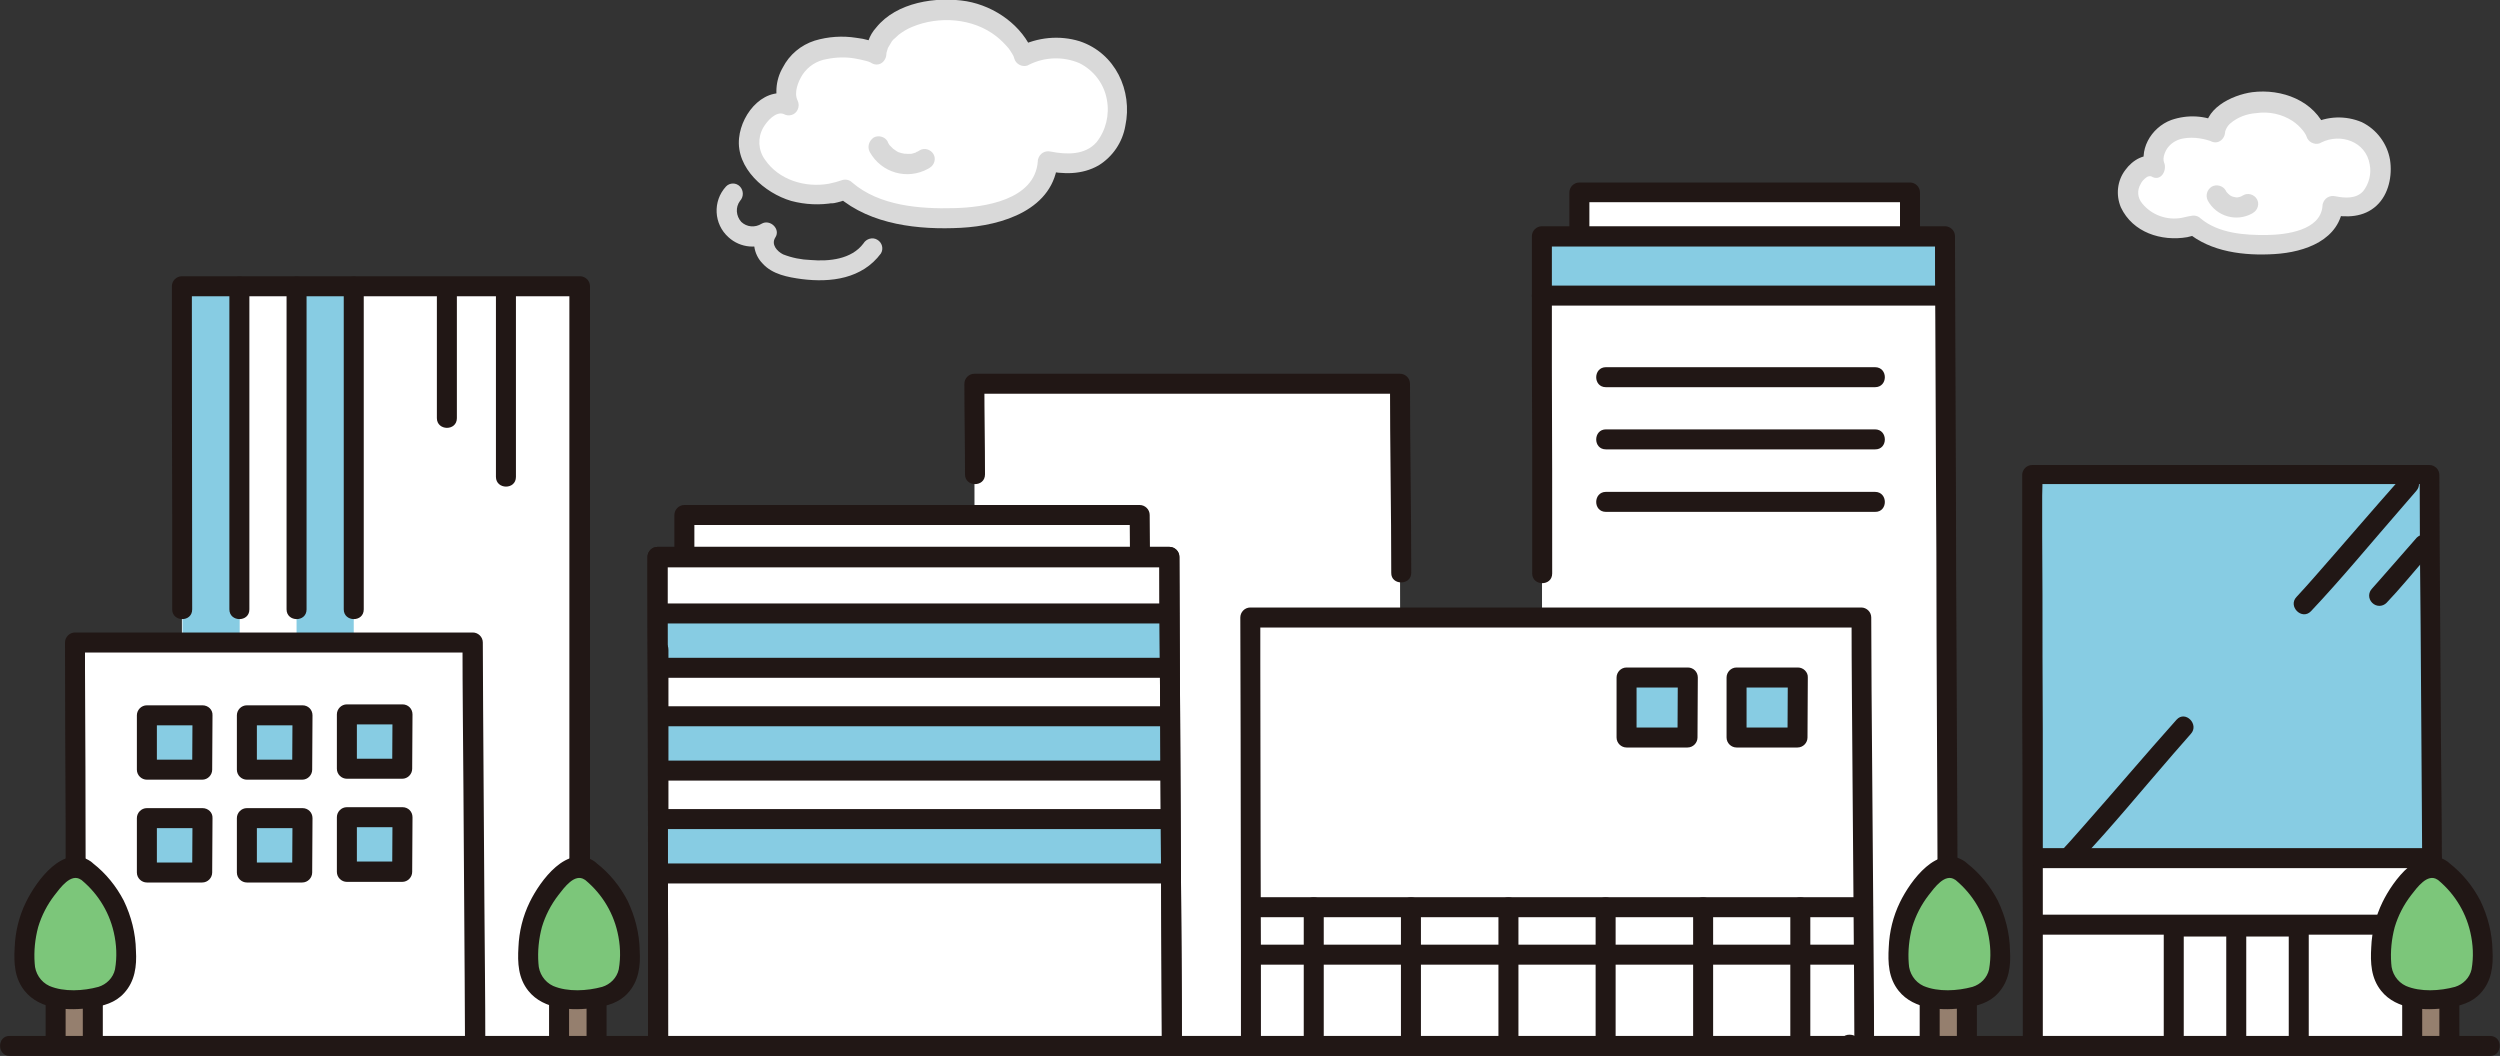 <?xml version="1.0" encoding="utf-8"?>
<!-- Generator: Adobe Illustrator 24.0.1, SVG Export Plug-In . SVG Version: 6.00 Build 0)  -->
<svg version="1.1" id="Capa_1" xmlns="http://www.w3.org/2000/svg" xmlns:xlink="http://www.w3.org/1999/xlink" x="0px" y="0px"
	 viewBox="0 0 800 337.9" style="enable-background:new 0 0 800 337.9;" xml:space="preserve">
<rect x="0" y="0" width="800" height="337.9" fill="#333333" stroke="none"/>
<style type="text/css">
	.st0{fill:#FFFFFF;}
	.st1{fill:#87CCE3;}
	.st2{fill:#211715;}
	.st3{fill:#7CC67A;}
	.st4{fill:#957F6E;}
	.st5{fill:#D9D9D9;}
</style>
<path class="st0" d="M375,334.2c0-16.9-0.8-137.3-0.8-155.9H210.4c0,2.6,0.2,125.2,0.2,156.2"/>
<path class="st0" d="M364.8,178.3c0-4.3-0.1-10.8-0.1-13.5H219c0,2.3,0,11.7,0,13.5"/>
<path class="st0" d="M448.3,334.5c0-18.6-0.4-191.3-0.4-211.7H311.8c0,6.4,0.2,209.2,0.2,211.3"/>
<path class="st0" d="M596.5,334.2c0-18.6-0.8-116.1-0.8-136.6H400.1c0,2.8,0.2,102.8,0.2,136.9"/>
<path class="st0" d="M611.2,75.2c0-4.3,0-11,0-13.6c-34.3,0-98.1,0-105.8,0v13.7"/>
<path class="st0" d="M623.2,334.5c0-10.5-0.8-238.6-0.8-258.9h-129c0,1.5,0.1,190.1,0.1,259.1"/>
<path class="st0" d="M152,334.2c0-16.9-0.8-109.9-0.8-128.5H24c0,2.6,0.2,116,0.2,128.8"/>
<path class="st0" d="M185.6,334.5c0-7.9-0.1-235.7-0.1-242.9H58.2c0,1.1,0,198.2,0.1,242.8"/>
<path class="st0" d="M778.2,332.9c0-19.7-0.8-159.2-0.8-180.9H650.3c0,3,0.2,145.1,0.2,181.2"/>
<path class="st1" d="M650.5,274.6c0-2.6,0-119.5,0-122.6h127.2c0,3.1,0,120,0,122.6"/>
<path class="st1" d="M540.1,216.9c-1.8,0-16.6,0-19.6,0v19.2H540C540,232.9,540.1,217.8,540.1,216.9z"/>
<path class="st1" d="M575.3,216.9c-1.8,0-16.6,0-19.6,0v19.2h19.5C575.2,232.9,575.3,217.8,575.3,216.9z"/>
<path class="st1" d="M64.8,228.9c-1.6,0-15.1,0-17.8,0v17.4h17.7C64.8,243.4,64.8,229.7,64.8,228.9z"/>
<path class="st1" d="M96.8,228.9c-1.6,0-15.1,0-17.8,0v17.4h17.7C96.7,243.4,96.8,229.7,96.8,228.9z"/>
<path class="st1" d="M128.8,228.7c-1.6,0-15.1,0-17.8,0v17.4h17.7C128.7,243.2,128.8,229.5,128.8,228.7z"/>
<path class="st1" d="M64.8,261.8c-1.6,0-15.1,0-17.8,0v17.4h17.7C64.8,276.3,64.8,262.6,64.8,261.8z"/>
<path class="st1" d="M96.8,261.8c-1.6,0-15.1,0-17.8,0v17.4h17.7C96.7,276.3,96.8,262.6,96.8,261.8z"/>
<path class="st1" d="M128.8,261.5c-1.6,0-15.1,0-17.8,0V279h17.7C128.7,276.1,128.8,262.4,128.8,261.5z"/>
<path class="st1" d="M622.6,75.6c-10.5,0-111.7,0-129.2,0v19h129.2C622.6,91.5,622.6,76.5,622.6,75.6z"/>
<path class="st1" d="M58.4,205c0-1.2,0-111.9,0-113.3h18.3c0,1.5,0,112.1,0,113.3"/>
<path class="st1" d="M94.9,205V91.6h18.3V205"/>
<path class="st1" d="M374.2,196.3c-9.6,0-147.5,0-163.5,0v17.4h163.5"/>
<path class="st1" d="M374.2,229.1c-9.6,0-147.5,0-163.5,0v17.4h163.5"/>
<path class="st1" d="M374.2,262c-9.6,0-147.5,0-163.5,0v17.4h163.5"/>
<path class="st2" d="M368,178.3c0-4.5-0.1-9-0.1-13.5c0-1.8-1.5-3.2-3.2-3.2H219c-1.8,0-3.2,1.5-3.2,3.2c0,4.5,0,9,0,13.5
	c0,4.1,6.4,4.2,6.4,0c0-4.5,0-9,0-13.5L219,168h145.7l-3.2-3.2c0,4.5,0.1,9,0.1,13.5C361.6,182.4,368,182.4,368,178.3z"/>
<path class="st2" d="M378.2,334.2c0-18.3-0.2-36.5-0.3-54.8c-0.1-25.5-0.3-50.9-0.4-76.4c0-8.3-0.1-16.5-0.1-24.8
	c0-1.8-1.5-3.2-3.2-3.2H210.4c-1.8,0-3.2,1.5-3.2,3.2c0,15.2,0,30.4,0.1,45.6c0,26.5,0.1,52.9,0.1,79.4c0,10.4,0,20.9,0,31.3
	c0,4.1,6.4,4.2,6.4,0c0-22,0-43.9-0.1-65.9c0-24.5-0.1-49.1-0.1-73.6c0-5.6,0-11.1,0-16.7l-3.2,3.2h163.8l-3.2-3.2
	c0,18.7,0.2,37.3,0.3,56c0.1,25.3,0.3,50.7,0.4,76c0,8,0.1,15.9,0.1,23.9C371.7,338.4,378.2,338.4,378.2,334.2L378.2,334.2z"/>
<path class="st2" d="M614.4,75.2c0-4.5,0-9.1,0-13.6c0-1.8-1.5-3.2-3.2-3.2c-31.2,0-62.4,0-93.6,0h-12.2c-1.8,0-3.2,1.5-3.2,3.2
	v13.7c0,4.1,6.4,4.2,6.4,0V61.5l-3.2,3.2c26.7,0,53.3,0,80,0h25.8l-3.2-3.2c0,4.5,0,9.1,0,13.6C607.9,79.3,614.4,79.3,614.4,75.2
	L614.4,75.2z"/>
<path class="st2" d="M207.5,208v54.4c0,4.1,6.4,4.2,6.4,0V208C214,203.8,207.5,203.8,207.5,208z"/>
<path class="st2" d="M73.4,91.6v103.4c0,4.1,6.4,4.2,6.4,0V91.6C79.9,87.5,73.4,87.5,73.4,91.6z"/>
<path class="st2" d="M91.7,91.6v103.4c0,4.1,6.4,4.2,6.4,0V91.6C98.2,87.5,91.7,87.5,91.7,91.6z"/>
<path class="st2" d="M110,91.6v103.4c0,4.1,6.4,4.2,6.4,0V91.6C116.4,87.5,110,87.5,110,91.6z"/>
<path class="st2" d="M139.8,93.2v40.6c0,4.1,6.4,4.2,6.4,0V93.2C146.2,89,139.8,89,139.8,93.2z"/>
<path class="st2" d="M158.7,93.2v59.4c0,4.1,6.4,4.2,6.4,0V93.2C165.2,89,158.7,89,158.7,93.2z"/>
<path class="st2" d="M188.8,277c0-6.9,0-13.8,0-20.8c0-14.5,0-28.9,0-43.4c0-17.2,0-34.3,0-51.5c0-15,0-30,0-45c0-8,0-16,0-23.9
	v-0.8c0-1.8-1.5-3.2-3.2-3.2H58.2c-1.8,0-3.2,1.5-3.2,3.2c0,24.3,0,48.7,0.1,73c0,10.1,0,20.3,0,30.4c0,4.1,6.4,4.2,6.4,0
	c0-31.8-0.1-63.5-0.1-95.3c0-2.7,0-5.4,0-8.1l-3.2,3.2h127.2l-3.2-3.2c0,6.8,0,13.6,0,20.4l0,43.2l0,51.5l0,45.1
	c0,8.1,0,16.2,0,24.2v0.9C182.4,281.2,188.8,281.2,188.8,277L188.8,277z"/>
<path class="st2" d="M591.9,337.5c4.1,0,4.2-6.4,0-6.4C587.8,331,587.8,337.5,591.9,337.5z"/>
<path class="st2" d="M599.7,334.2c0-16.2-0.2-32.5-0.3-48.7c-0.2-21.6-0.3-43.2-0.5-64.8c0-7.7-0.1-15.4-0.1-23.1
	c0-1.8-1.5-3.2-3.2-3.2H400.1c-1.8,0-3.2,1.5-3.2,3.2c0,12.7,0.1,25.5,0.1,38.2c0,22.8,0.1,45.6,0.1,68.4c0,10.1,0,20.2,0,30.3
	c0,4.1,6.4,4.2,6.4,0c0-20.2,0-40.4-0.1-60.6c0-20.7-0.1-41.4-0.1-62.1c0-4.7,0-9.5,0-14.2l-3.2,3.2h195.6l-3.2-3.2
	c0,16.7,0.2,33.4,0.3,50.1c0.2,21.5,0.3,42.9,0.5,64.4c0,7.4,0.1,14.8,0.1,22.1C593.3,338.4,599.7,338.4,599.7,334.2L599.7,334.2z"
	/>
<path class="st2" d="M451.6,183.3c0-20.2-0.4-40.3-0.4-60.5c0-1.8-1.5-3.2-3.2-3.2H311.8c-1.8,0-3.2,1.5-3.2,3.2
	c0,9.7,0.2,19.3,0.2,29c0,4.1,6.4,4.2,6.4,0c0-9.7-0.2-19.3-0.2-29l-3.2,3.2h136.2l-3.2-3.2c0,20.2,0.4,40.3,0.4,60.5
	C445.1,187.4,451.6,187.4,451.6,183.3L451.6,183.3z"/>
<path class="st2" d="M152,337.5c4.1,0,4.2-6.4,0-6.4S147.9,337.5,152,337.5z"/>
<path class="st2" d="M155.3,334.2c0-15.2-0.2-30.4-0.3-45.7c-0.1-20.5-0.3-41-0.4-61.5c0-7.1-0.1-14.2-0.1-21.4
	c0-1.8-1.5-3.2-3.2-3.2H24c-1.8,0-3.2,1.5-3.2,3.2c0,19.2,0.1,38.4,0.2,57.6c0,4.6,0,9.1,0,13.7c0,4.1,6.4,4.2,6.4,0
	c0-21-0.1-42-0.2-62.9c0-2.8,0-5.6,0-8.4l-3.2,3.2h127.2l-3.2-3.2c0,15.6,0.2,31.3,0.3,46.9c0.1,20.4,0.3,40.8,0.4,61.2
	c0,6.8,0.1,13.7,0.1,20.5C148.8,338.4,155.3,338.4,155.3,334.2L155.3,334.2z"/>
<path class="st2" d="M64.8,225.7c-5.9,0-11.9,0-17.8,0c-1.8,0-3.2,1.5-3.2,3.2v17.4c0,1.8,1.5,3.2,3.2,3.2h17.7
	c1.8,0,3.2-1.5,3.2-3.2c0-5.8,0.1-11.6,0.1-17.4C68.1,227.1,66.6,225.7,64.8,225.7c-1.8,0-3.2,1.4-3.2,3.2c0,5.8-0.1,11.6-0.1,17.4
	l3.2-3.2H47l3.2,3.2v-17.4l-3.2,3.2c5.9,0,11.9,0,17.8,0c1.8,0,3.2-1.4,3.2-3.2S66.6,225.7,64.8,225.7z"/>
<path class="st2" d="M96.8,225.7c-5.9,0-11.9,0-17.8,0c-1.8,0-3.2,1.5-3.2,3.2v17.4c0,1.8,1.5,3.2,3.2,3.2h17.7
	c1.8,0,3.2-1.5,3.2-3.2c0-5.8,0.1-11.6,0.1-17.4C100,227.1,98.6,225.7,96.8,225.7c-1.8,0-3.2,1.4-3.2,3.2c0,5.8-0.1,11.6-0.1,17.4
	l3.2-3.2H79l3.2,3.2v-17.4l-3.2,3.2c5.9,0,11.9,0,17.8,0c1.8,0,3.2-1.4,3.2-3.2S98.6,225.7,96.8,225.7z"/>
<path class="st2" d="M128.8,225.4c-5.9,0-11.9,0-17.8,0c-1.8,0-3.2,1.5-3.2,3.2v17.4c0,1.8,1.5,3.2,3.2,3.2h17.7
	c1.8,0,3.2-1.5,3.2-3.2c0-5.8,0.1-11.6,0.1-17.4C132,226.9,130.6,225.4,128.8,225.4c-1.8,0-3.2,1.4-3.2,3.2c0,5.8-0.1,11.6-0.1,17.4
	l3.2-3.2H111l3.2,3.2v-17.4l-3.2,3.2c5.9,0,11.9,0,17.8,0c1.8,0,3.2-1.4,3.2-3.2S130.6,225.4,128.8,225.4z"/>
<path class="st2" d="M64.8,258.6c-5.9,0-11.9,0-17.8,0c-1.8,0-3.2,1.5-3.2,3.2v17.4c0,1.8,1.5,3.2,3.2,3.2h17.7
	c1.8,0,3.2-1.5,3.2-3.2c0-5.8,0.1-11.6,0.1-17.4C68.1,260,66.6,258.6,64.8,258.6c-1.8,0-3.2,1.4-3.2,3.2c0,5.8-0.1,11.6-0.1,17.4
	l3.2-3.2H47l3.2,3.2v-17.4L47,265c5.9,0,11.9,0,17.8,0c1.8,0,3.2-1.4,3.2-3.2S66.6,258.6,64.8,258.6z"/>
<path class="st2" d="M96.8,258.6c-5.9,0-11.9,0-17.8,0c-1.8,0-3.2,1.5-3.2,3.2v17.4c0,1.8,1.5,3.2,3.2,3.2h17.7
	c1.8,0,3.2-1.5,3.2-3.2c0-5.8,0.1-11.6,0.1-17.4C100,260,98.6,258.6,96.8,258.6c-1.8,0-3.2,1.4-3.2,3.2c0,5.8-0.1,11.6-0.1,17.4
	l3.2-3.2H79l3.2,3.2v-17.4L79,265c5.9,0,11.9,0,17.8,0c1.8,0,3.2-1.4,3.2-3.2S98.6,258.6,96.8,258.6z"/>
<path class="st2" d="M128.8,258.3c-5.9,0-11.9,0-17.8,0c-1.8,0-3.2,1.5-3.2,3.2V279c0,1.8,1.5,3.2,3.2,3.2h17.7
	c1.8,0,3.2-1.5,3.2-3.2c0-5.8,0.1-11.6,0.1-17.4C132,259.8,130.6,258.3,128.8,258.3c-1.8,0-3.2,1.4-3.2,3.2c0,5.8-0.1,11.6-0.1,17.4
	l3.2-3.2H111l3.2,3.2v-17.4l-3.2,3.2c5.9,0,11.9,0,17.8,0c1.8,0,3.2-1.4,3.2-3.2S130.6,258.3,128.8,258.3z"/>
<path class="st2" d="M375.9,337.5c4.1,0,4.2-6.4,0-6.4C371.7,331,371.7,337.5,375.9,337.5z"/>
<path class="st2" d="M210.7,216.9h163.5c4.1,0,4.2-6.4,0-6.4H210.7C206.5,210.5,206.5,216.9,210.7,216.9z"/>
<path class="st2" d="M210.7,199.5h163.5c4.1,0,4.2-6.4,0-6.4H210.7C206.5,193,206.5,199.5,210.7,199.5z"/>
<path class="st2" d="M210.7,249.8h163.5c4.1,0,4.2-6.4,0-6.4H210.7C206.5,243.4,206.5,249.8,210.7,249.8z"/>
<path class="st2" d="M210.7,232.4h163.5c4.1,0,4.2-6.4,0-6.4H210.7C206.5,225.9,206.5,232.4,210.7,232.4z"/>
<path class="st2" d="M210.7,282.7h163.5c4.1,0,4.2-6.4,0-6.4H210.7C206.5,276.2,206.5,282.7,210.7,282.7z"/>
<path class="st2" d="M210.7,265.3h163.5c4.1,0,4.2-6.4,0-6.4H210.7C206.5,258.8,206.5,265.3,210.7,265.3z"/>
<path class="st2" d="M448.3,290.3v44.1c0,4.1,6.4,4.2,6.4,0v-44.1C454.8,286.1,448.3,286.1,448.3,290.3z"/>
<path class="st2" d="M417.2,290.3v44.1c0,4.1,6.4,4.2,6.4,0v-44.1C423.6,286.1,417.2,286.1,417.2,290.3z"/>
<path class="st2" d="M479.5,290.3v44.1c0,4.1,6.4,4.2,6.4,0v-44.1C485.9,286.1,479.5,286.1,479.5,290.3z"/>
<path class="st2" d="M510.6,290.3v44.1c0,4.1,6.4,4.2,6.4,0v-44.1C517,286.1,510.6,286.1,510.6,290.3z"/>
<path class="st2" d="M541.8,290.3v44.1c0,4.1,6.4,4.2,6.4,0v-44.1C548.2,286.1,541.8,286.1,541.8,290.3z"/>
<path class="st2" d="M572.9,290.3v44.1c0,4.1,6.4,4.2,6.4,0v-44.1C579.3,286.1,572.9,286.1,572.9,290.3z"/>
<path class="st2" d="M626.4,277c0-7.4-0.1-14.8-0.1-22.2c-0.1-15-0.1-29.9-0.2-44.9c-0.1-17.9-0.2-35.9-0.2-53.8
	c-0.1-16.3-0.1-32.6-0.2-48.8c0-10-0.1-20-0.1-29.9v-1.8c0-1.8-1.5-3.2-3.2-3.2h-129c-1.8,0-3.2,1.5-3.2,3.2c0,5.9,0,11.9,0,17.8
	c0,16.4,0,32.8,0.1,49.2c0,13.6,0,27.2,0,40.9c0,4.1,6.4,4.2,6.4,0c0-22,0-43.9-0.1-65.9c0-11.9,0-23.9,0-35.8c0-2,0-4.1,0-6.1
	l-3.2,3.2h129l-3.2-3.2c0,8.9,0,17.9,0.1,26.8c0.1,15.8,0.1,31.5,0.2,47.3c0.1,18,0.2,36,0.2,53.9c0.1,15.6,0.1,31.2,0.2,46.7
	c0,8.5,0.1,17.1,0.1,25.6v1.1C620,281.2,626.4,281.2,626.4,277L626.4,277z"/>
<path class="st0" d="M600,120.7h-86.1"/>
<path class="st2" d="M600,117.5h-86.1c-4.1,0-4.2,6.4,0,6.4H600C604.2,123.9,604.2,117.5,600,117.5z"/>
<path class="st0" d="M622.1,94.7H493.3"/>
<path class="st2" d="M622.1,91.4H493.3c-4.1,0-4.2,6.4,0,6.4h128.8C626.3,97.9,626.3,91.4,622.1,91.4L622.1,91.4z"/>
<path class="st0" d="M600,140.7h-86.1"/>
<path class="st2" d="M600,137.4h-86.1c-4.1,0-4.2,6.4,0,6.4H600C604.2,143.9,604.2,137.4,600,137.4z"/>
<path class="st0" d="M600,160.6h-86.1"/>
<path class="st2" d="M600,157.4h-86.1c-4.1,0-4.2,6.4,0,6.4H600C604.2,163.9,604.2,157.4,600,157.4z"/>
<path class="st0" d="M596.3,305.5h-196"/>
<path class="st2" d="M596.3,302.3h-196c-4.1,0-4.2,6.4,0,6.4h196C600.4,308.8,600.4,302.3,596.3,302.3z"/>
<path class="st0" d="M596.3,290.3h-196"/>
<path class="st2" d="M596.3,287.1h-196c-4.1,0-4.2,6.4,0,6.4h196C600.4,293.5,600.4,287.1,596.3,287.1z"/>
<path class="st2" d="M692.4,296.5V333c0,4.1,6.4,4.2,6.4,0v-36.6C698.8,292.3,692.4,292.3,692.4,296.5z"/>
<path class="st2" d="M712.4,297.8v34.3c0,4.1,6.4,4.2,6.4,0v-34.3C718.8,293.7,712.4,293.7,712.4,297.8z"/>
<path class="st2" d="M732.4,296.5V333c0,4.1,6.4,4.2,6.4,0v-36.6C738.9,292.3,732.4,292.3,732.4,296.5z"/>
<path class="st2" d="M781.4,277c0-13.6-0.2-27.3-0.3-40.9c-0.1-20.4-0.3-40.8-0.4-61.2c0-7.6-0.1-15.3-0.1-22.9
	c0-1.8-1.5-3.2-3.2-3.2H650.3c-1.8,0-3.2,1.5-3.2,3.2c0,5.3,0,10.6,0,15.8c0,12.2,0,24.5,0,36.7c0,15.6,0,31.1,0.1,46.7
	c0,15.1,0,30.3,0.1,45.4c0,11.2,0,22.5,0,33.7v2.8c0,4.1,6.4,4.2,6.4,0c0-10.5,0-21,0-31.5c0-14.9,0-29.8,0-44.8
	c0-15.7,0-31.4-0.1-47.1c0-12.8,0-25.6-0.1-38.4c0-4.2,0-8.5,0-12.7c0-2.1,0.2-4.3,0-6.4c0-0.2,0-0.3,0-0.5l-3.2,3.2h127.2l-3.2-3.2
	c0,16.2,0.1,32.3,0.3,48.5c0.1,19.7,0.3,39.4,0.4,59.1c0,5.8,0.1,11.6,0.1,17.4C775,281.2,781.4,281.2,781.4,277L781.4,277z"/>
<path class="st0" d="M778.2,295.9H653"/>
<path class="st2" d="M778.2,292.7H653c-4.1,0-4.2,6.4,0,6.4h125.2C782.4,299.1,782.4,292.7,778.2,292.7z"/>
<path class="st0" d="M778.2,274.6H653"/>
<path class="st2" d="M778.2,271.4H653c-4.1,0-4.2,6.4,0,6.4h125.2C782.4,277.8,782.4,271.4,778.2,271.4z"/>
<path class="st0" d="M735.6,296.5h-40"/>
<path class="st2" d="M735.6,293.3h-40c-4.1,0-4.2,6.4,0,6.4h40C739.8,299.7,739.8,293.3,735.6,293.3L735.6,293.3z"/>
<path class="st2" d="M540.1,213.6c-6.5,0-13.1,0-19.6,0c-1.8,0-3.2,1.5-3.2,3.2v19.2c0,1.8,1.5,3.2,3.2,3.2H540
	c1.8,0,3.2-1.5,3.2-3.2c0-6.4,0.1-12.8,0.1-19.2C543.3,215.1,541.9,213.6,540.1,213.6c-1.8,0-3.2,1.4-3.2,3.2
	c0,6.4-0.1,12.8-0.1,19.2l3.2-3.2h-19.5l3.2,3.2v-19.2l-3.2,3.2c6.5,0,13.1,0,19.6,0c1.8,0,3.2-1.4,3.2-3.2S541.9,213.6,540.1,213.6
	z"/>
<path class="st2" d="M575.3,213.6c-6.5,0-13.1,0-19.6,0c-1.8,0-3.2,1.5-3.2,3.2v19.2c0,1.8,1.5,3.2,3.2,3.2h19.5
	c1.8,0,3.2-1.5,3.2-3.2c0-6.4,0.1-12.8,0.1-19.2C578.6,215.1,577.1,213.6,575.3,213.6c-1.8,0-3.2,1.4-3.2,3.2
	c0,6.4-0.1,12.8-0.1,19.2l3.2-3.2h-19.5l3.2,3.2v-19.2l-3.2,3.2c6.5,0,13.1,0,19.6,0c1.8,0,3.2-1.4,3.2-3.2S577.1,213.6,575.3,213.6
	z"/>
<path class="st2" d="M378.2,334.2c0-18.3-0.2-36.5-0.3-54.8c-0.1-25.5-0.3-50.9-0.4-76.4c0-8.3-0.1-16.5-0.1-24.8
	c0-1.8-1.5-3.2-3.2-3.2H210.4c-1.8,0-3.2,1.5-3.2,3.2c0,15.2,0,30.4,0.1,45.6c0,26.5,0.1,52.9,0.1,79.4c0,10.4,0,20.9,0,31.3
	c0,4.1,6.4,4.2,6.4,0c0-22,0-43.9-0.1-65.9c0-24.5-0.1-49.1-0.1-73.6c0-5.6,0-11.1,0-16.7l-3.2,3.2h163.8l-3.2-3.2
	c0,18.7,0.2,37.3,0.3,56c0.1,25.3,0.3,50.7,0.4,76c0,8,0.1,15.9,0.1,23.9C371.7,338.4,378.2,338.4,378.2,334.2L378.2,334.2z"/>
<path class="st2" d="M768.7,152.5c-9.5,10.7-18.8,21.6-28.3,32.4c-1.8,2-3.6,4.1-5.5,6.1c-2.9,3,1.7,7.6,4.6,4.6
	c9.9-10.5,19.1-21.7,28.6-32.6c1.7-2,3.4-3.9,5.1-5.9C776,154,771.5,149.4,768.7,152.5L768.7,152.5z"/>
<path class="st2" d="M773.4,172c-4,4.5-7.9,9.1-12,13.7c-0.8,0.9-1.5,1.7-2.3,2.6c-1.3,1.3-1.3,3.3,0,4.6c1.3,1.3,3.3,1.3,4.6,0
	c4.2-4.4,8.1-9.2,12.1-13.8c0.7-0.8,1.4-1.7,2.2-2.5c1.3-1.2,1.3-3.3,0.1-4.6C776.8,170.8,774.8,170.7,773.4,172
	C773.5,172,773.4,172,773.4,172L773.4,172z"/>
<path class="st2" d="M696.5,230.3c-10.1,11.3-19.9,22.9-29.9,34.2c-2,2.2-3.9,4.5-5.9,6.6c-2.9,3,1.7,7.6,4.6,4.6
	c10.5-11.1,20.2-23,30.2-34.5c1.9-2.1,3.7-4.3,5.6-6.4C703.8,231.8,699.3,227.2,696.5,230.3L696.5,230.3z"/>
<path class="st3" d="M627.2,278.5c-2-1.6-4.8-1.6-6.8,0c-4.7,3.7-8.4,8.6-10.6,14.2c-0.7,1.7-1.2,3.4-1.6,5.2
	c-0.3,1.7-0.5,3.4-0.5,5.2c-0.4,3-0.2,6.1,0.7,9.1c1,2.5,2.8,4.5,5.2,5.8c3.3,1.2,6.7,1.8,10.2,1.9c3.5-0.1,6.9-0.7,10.2-1.9
	c2.4-1.2,4.2-3.3,5.2-5.8c0.9-2.9,1.1-6,0.7-9.1c-0.1-1.7-0.3-3.5-0.5-5.2c-0.3-1.8-0.9-3.5-1.6-5.2
	C635.6,287.1,631.9,282.2,627.2,278.5z"/>
<path class="st4" d="M617.8,333.8v-13.5h11.9v13.5"/>
<path class="st2" d="M628.8,275.7c-8.7-6-17.5,6.2-20.8,13c-2.2,4.5-3.4,9.4-3.6,14.4c-0.3,5-0.1,9.9,3.2,14
	c4.9,6.1,14.1,6.4,21.2,5.4c4-0.6,7.8-1.6,10.6-4.7c3.5-3.8,4.1-8.7,3.8-13.6c-0.1-5.6-1.5-11-3.9-16c-2.4-4.6-5.7-8.7-9.8-11.9
	c-1.3-1.2-3.3-1.2-4.6,0c-1.2,1.3-1.2,3.3,0,4.6c5.6,4.3,9.6,10.4,11.2,17.4c0.9,3.9,1.1,7.9,0.4,11.9c-0.6,2.7-2.7,4.8-5.3,5.6
	c-4.8,1.3-11,1.7-15.7-0.3c-2.8-1.3-4.6-4.1-4.7-7.2c-0.3-3.9,0.1-7.8,1.1-11.6c1.1-3.7,2.9-7.2,5.3-10.3c1.8-2.3,5.2-7.1,8.4-4.9
	C629,283.6,632.2,278,628.8,275.7z"/>
<path class="st2" d="M626.2,320.3v13.5c0,1.8,1.4,3.2,3.2,3.2c1.8,0,3.2-1.4,3.2-3.2v-13.5c0-1.8-1.4-3.2-3.2-3.2
	C627.7,317.1,626.2,318.5,626.2,320.3z"/>
<path class="st2" d="M614.3,320.3v13.5c0,1.8,1.4,3.2,3.2,3.2c1.8,0,3.2-1.4,3.2-3.2v-13.5c0-1.8-1.4-3.2-3.2-3.2
	C615.7,317.1,614.3,318.5,614.3,320.3z"/>
<path class="st3" d="M188.7,278.5c-2-1.6-4.8-1.6-6.8,0c-4.7,3.7-8.4,8.6-10.6,14.2c-0.7,1.7-1.2,3.4-1.6,5.2
	c-0.3,1.7-0.5,3.4-0.5,5.2c-0.4,3-0.2,6.1,0.7,9.1c1,2.5,2.8,4.5,5.2,5.8c3.3,1.2,6.7,1.8,10.2,1.9c3.5-0.1,6.9-0.7,10.2-1.9
	c2.4-1.2,4.2-3.3,5.2-5.8c0.9-2.9,1.1-6,0.7-9.1c-0.1-1.7-0.3-3.5-0.5-5.2c-0.3-1.8-0.9-3.5-1.6-5.2
	C197.1,287.1,193.4,282.2,188.7,278.5z"/>
<path class="st4" d="M179.3,333.8v-13.5h11.9v13.5"/>
<path class="st2" d="M190.3,275.7c-8.7-6-17.5,6.2-20.8,13c-2.2,4.5-3.4,9.4-3.6,14.4c-0.3,5-0.1,9.9,3.2,14
	c4.9,6.1,14.1,6.4,21.2,5.4c4-0.6,7.8-1.6,10.6-4.7c3.5-3.8,4.1-8.7,3.8-13.6c-0.1-5.6-1.5-11-3.9-16c-2.4-4.6-5.7-8.7-9.8-11.9
	c-1.3-1.2-3.3-1.2-4.6,0c-1.2,1.3-1.2,3.3,0,4.6c5.6,4.3,9.6,10.4,11.2,17.4c0.9,3.9,1.1,7.9,0.4,11.9c-0.6,2.7-2.7,4.8-5.3,5.6
	c-4.8,1.3-11,1.7-15.7-0.3c-2.8-1.3-4.6-4.1-4.7-7.2c-0.3-3.9,0.1-7.8,1.1-11.6c1.1-3.7,2.9-7.2,5.3-10.3c1.8-2.3,5.2-7.1,8.4-4.9
	C190.5,283.6,193.7,278,190.3,275.7z"/>
<path class="st2" d="M187.7,320.3v13.5c0,1.8,1.4,3.2,3.2,3.2s3.2-1.4,3.2-3.2v-13.5c0-1.8-1.4-3.2-3.2-3.2S187.7,318.5,187.7,320.3
	z"/>
<path class="st2" d="M175.7,320.3v13.5c0,1.8,1.4,3.2,3.2,3.2s3.2-1.4,3.2-3.2v-13.5c0-1.8-1.4-3.2-3.2-3.2S175.7,318.5,175.7,320.3
	z"/>
<path class="st3" d="M781.6,278.5c-2-1.6-4.8-1.6-6.8,0c-4.7,3.7-8.4,8.6-10.6,14.2c-0.7,1.7-1.2,3.4-1.6,5.2
	c-0.3,1.7-0.5,3.4-0.5,5.2c-0.4,3-0.2,6.1,0.7,9.1c1,2.5,2.8,4.5,5.2,5.8c3.3,1.2,6.7,1.8,10.2,1.9c3.5-0.1,6.9-0.7,10.2-1.9
	c2.4-1.2,4.2-3.3,5.2-5.8c0.9-2.9,1.1-6,0.7-9.1c-0.1-1.7-0.3-3.5-0.5-5.2c-0.3-1.8-0.9-3.5-1.6-5.2
	C790,287.1,786.3,282.2,781.6,278.5z"/>
<path class="st4" d="M772.2,333.8v-13.5h11.9v13.5"/>
<path class="st2" d="M783.2,275.7c-8.7-6-17.5,6.2-20.8,13c-2.2,4.5-3.4,9.4-3.6,14.4c-0.3,5-0.1,9.9,3.2,14
	c4.9,6.1,14.1,6.4,21.2,5.4c4-0.6,7.8-1.6,10.6-4.7c3.5-3.8,4.1-8.7,3.8-13.6c-0.1-5.6-1.5-11-3.9-16c-2.4-4.6-5.7-8.7-9.8-11.9
	c-1.3-1.2-3.3-1.2-4.6,0c-1.2,1.3-1.2,3.3,0,4.6c5.6,4.3,9.6,10.4,11.2,17.4c0.9,3.9,1.1,7.9,0.4,11.9c-0.6,2.7-2.7,4.8-5.3,5.6
	c-4.8,1.3-11,1.7-15.7-0.3c-2.8-1.3-4.6-4.1-4.7-7.2c-0.3-3.9,0.1-7.8,1.1-11.6c1.1-3.7,2.9-7.2,5.3-10.3c1.8-2.3,5.2-7.1,8.4-4.9
	C783.4,283.6,786.6,278,783.2,275.7z"/>
<path class="st2" d="M780.6,320.3v13.5c0,1.8,1.4,3.2,3.2,3.2c1.8,0,3.2-1.4,3.2-3.2v-13.5c0-1.8-1.4-3.2-3.2-3.2
	C782.1,317.1,780.6,318.5,780.6,320.3z"/>
<path class="st2" d="M768.7,320.3v13.5c0,1.8,1.4,3.2,3.2,3.2c1.8,0,3.2-1.4,3.2-3.2v-13.5c0-1.8-1.4-3.2-3.2-3.2
	C770.1,317.1,768.7,318.5,768.7,320.3z"/>
<path class="st3" d="M27.5,278.5c-2-1.6-4.8-1.6-6.8,0c-4.7,3.7-8.4,8.6-10.6,14.2c-0.7,1.7-1.2,3.4-1.6,5.2
	c-0.3,1.7-0.5,3.4-0.5,5.2c-0.4,3-0.2,6.1,0.7,9.1c1,2.5,2.8,4.5,5.2,5.8c3.3,1.2,6.7,1.8,10.2,1.9c3.5-0.1,6.9-0.7,10.2-1.9
	c2.4-1.2,4.2-3.3,5.2-5.8c0.9-2.9,1.1-6,0.7-9.1c-0.1-1.7-0.3-3.5-0.5-5.2c-0.3-1.8-0.9-3.5-1.6-5.2
	C35.9,287.1,32.2,282.2,27.5,278.5z"/>
<path class="st4" d="M18.1,333.8v-13.5H30v13.5"/>
<path class="st2" d="M29.1,275.7c-8.7-6-17.5,6.2-20.8,13c-2.2,4.5-3.4,9.4-3.6,14.4c-0.3,5-0.1,9.9,3.2,14
	c4.9,6.1,14.1,6.4,21.2,5.4c4-0.6,7.8-1.6,10.6-4.7c3.5-3.8,4.1-8.7,3.8-13.6c-0.1-5.6-1.5-11-3.9-16c-2.4-4.6-5.7-8.7-9.8-11.9
	c-1.3-1.2-3.3-1.2-4.6,0c-1.2,1.3-1.2,3.3,0,4.6c5.6,4.3,9.6,10.4,11.2,17.4c0.9,3.9,1.1,7.9,0.4,11.9c-0.6,2.7-2.7,4.8-5.3,5.6
	c-4.8,1.3-11,1.7-15.7-0.3c-2.8-1.3-4.6-4.1-4.7-7.2c-0.3-3.9,0.1-7.8,1.1-11.6c1.1-3.7,2.9-7.2,5.3-10.3c1.8-2.3,5.2-7.1,8.4-4.9
	C29.3,283.6,32.5,278,29.1,275.7z"/>
<path class="st2" d="M26.5,320.3v13.5c0,1.8,1.4,3.2,3.2,3.2s3.2-1.4,3.2-3.2v-13.5c0-1.8-1.4-3.2-3.2-3.2S26.5,318.5,26.5,320.3z"
	/>
<path class="st2" d="M14.6,320.3v13.5c0,1.8,1.4,3.2,3.2,3.2s3.2-1.4,3.2-3.2v-13.5c0-1.8-1.4-3.2-3.2-3.2S14.6,318.5,14.6,320.3z"
	/>
<path class="st0" d="M699,72.8c-6.7,1.5-13.7-1.5-17.2-7.4c-3.3-5.7,2.8-14.3,7.9-12c-1.5-3.1,0.4-8.1,3.1-10.2
	c5.7-4.4,14.6-1.9,16.1-1c-0.4-2.3,3.1-9.6,16.1-9.6c9.3,0,14.9,6.5,16,9.3l0.3,0.7c4.3-2.2,9.3-2.2,13.6-0.2
	c4.1,2.2,6.7,6.5,6.9,11.2c0.2,5.1-2,10.1-6.3,11.8c-2.9,1.1-6,1.2-8.9,0.4c-0.3,3.6-2.3,6.9-5.4,8.8c-3.4,1.9-7.1,3.1-11,3.5
	c-4.5,0.4-9.1,0.4-13.6-0.2c-5.3-0.5-10.3-2.5-14.6-5.8C701,72.3,700.1,72.6,699,72.8z"/>
<path class="st5" d="M698.2,69.7c-4.8,0.9-9.7-0.9-12.7-4.6c-1.5-1.8-1.7-4.2-0.5-6.2c0.4-0.9,1.1-1.6,1.8-2.1
	c0.6-0.5,1.4-0.6,2.1-0.1c2.9,1.2,4.6-2.5,3.6-4.7c-0.6-1.5,0.4-3.8,1.3-4.9c1.2-1.5,3-2.5,4.9-2.8c1.7-0.3,3.5-0.3,5.3,0
	c0.8,0.1,1.6,0.3,2.3,0.5c0.3,0.1,0.7,0.2,1,0.3c0.3,0.1-0.6-0.3,0,0c2.7,1.5,5.1-1,4.7-3.6c0.2,1.3,0.1,0.5,0.1,0.3
	c0.1,0.4-0.2,0.7,0,0.2c0.1-0.3,0.4-1.1,0.1-0.4c0.2-0.5,0.5-0.9,0.8-1.4c-0.3,0.4,0.5-0.6,0.7-0.7c2.3-2,5.3-3.1,8.3-3.3
	c4.1-0.6,8.2,0.3,11.6,2.5c1.2,0.8,2.3,1.8,3.2,2.9c0.3,0.3,0.5,0.7,0.8,1.1c0.1,0.2,0.3,0.5,0.4,0.7c-0.3-0.6,0,0,0.1,0.3
	c0.5,1.7,2.4,2.7,4.1,2.2c0.2-0.1,0.4-0.2,0.6-0.3c6.2-3.1,14.3-0.3,15.5,7c0.6,3-0.2,6.2-2.1,8.6c-2.3,2.5-5.9,2.2-8.9,1.6
	c-1.8-0.4-3.5,0.6-4,2.4c-0.1,0.2-0.1,0.5-0.1,0.7c-0.6,7.9-11.7,9.2-17.7,9.3c-7.1,0.1-15.6-0.5-21.3-5.3c-0.8-0.8-2-1.1-3.1-0.8
	C700.2,69.2,699.2,69.5,698.2,69.7c-4,0.8-2.3,7.1,1.7,6.2c1-0.2,2-0.5,3-0.9l-3.1-0.8c7.6,6.5,18.5,7.7,28.1,7.1
	c9.7-0.6,21-4.5,21.9-15.7l-4.1,3.1c5.2,1,10.7,0.9,14.8-2.9c3.9-3.6,5.1-9.6,4.3-14.7c-0.9-5.2-4.3-9.7-9-12
	c-5.2-2.2-11.1-2-16.1,0.6l4.7,1.9c-3.7-9.4-14.2-13.3-23.7-12.1c-6.5,0.9-16,5.4-14.9,13.4l4.7-3.6c-4.9-2.4-10.5-2.7-15.7-0.9
	c-6.5,2.4-10.9,9.9-7.9,16.6l3.6-4.7c-4-1.6-8.1,0.9-10.4,4.1c-2.6,3.4-3.1,8-1.4,12c3.8,8,12.9,10.9,21.2,9.5
	c1.7-0.5,2.7-2.2,2.3-4C701.7,70.3,699.9,69.3,698.2,69.7z"/>
<path class="st5" d="M706.5,64.2c2.8,5.1,9.2,6.9,14.2,4.1c0.1-0.1,0.2-0.1,0.3-0.2c1.5-0.9,2.1-2.9,1.2-4.4
	c-0.9-1.5-2.9-2.1-4.4-1.2c-0.3,0.2-0.7,0.4-1,0.5l0.8-0.3c-0.5,0.2-1.1,0.4-1.7,0.5l0.9-0.1c-0.7,0.1-1.3,0.1-2,0l0.9,0.1
	c-0.7-0.1-1.3-0.3-2-0.5l0.8,0.3c-0.6-0.3-1.1-0.6-1.6-1l0.7,0.5c-0.4-0.3-0.8-0.7-1.2-1.2l0.5,0.7c-0.3-0.3-0.5-0.7-0.7-1.1
	c-0.9-1.5-2.9-2-4.4-1.2C706.2,60.7,705.7,62.6,706.5,64.2L706.5,64.2z"/>
<path class="st5" d="M232.3,59.7c-4.3,4.7-3.9,12,0.8,16.2c3.8,3.5,9.5,4,13.9,1.2l-4.4-4.4c-2.2,3.8-1.6,8.6,1.5,11.7
	c3.1,3.4,8,4.3,12.4,4.9c9.4,1.2,19.4-0.1,25.4-8.2c0.9-1.5,0.4-3.5-1.2-4.4c-1.5-0.9-3.5-0.3-4.4,1.2c-3.8,5.1-11,5.8-16.9,5.3
	c-3-0.1-6-0.7-8.8-1.8c-2-1-3.9-3.2-2.5-5.4c1.8-2.7-1.7-6-4.4-4.4c-2.1,1.3-4.7,1.1-6.5-0.6c-1.7-1.9-1.9-4.7-0.4-6.7
	c1.2-1.3,1.2-3.3,0-4.6C235.6,58.4,233.5,58.4,232.3,59.7L232.3,59.7z"/>
<path class="st0" d="M266.1,61.9c-7.4,1.3-18.8,0-25.1-10.8c-4.8-8.3,4.1-20.9,11.4-17.4c-2.2-4.5,0.6-11.9,4.5-14.9
	c8.3-6.4,21.3-2.7,23.5-1.5c-0.6-3.3,4.5-14,23.4-14c13.6,0,21.8,9.5,23.4,13.6l0.4,1c6.2-3.2,13.6-3.3,19.9-0.2
	c6,3.3,9.8,9.5,10,16.3c0.2,7.5-2.9,14.7-9.2,17.1c-4.6,1.8-7.8,1.6-13,0.5c-0.4,5.3-3.3,10-7.8,12.8c-4.9,2.8-10.4,4.5-16.1,5.1
	c-6.6,0.6-13.2,0.5-19.8-0.3c-6.9-0.7-16-3.9-21.2-8.4C269,61.2,267.6,61.7,266.1,61.9z"/>
<path class="st5" d="M265.2,58.8c-7.4,1.3-15.9-1.1-20.4-7.7c-2.2-3-2.4-7-0.6-10.2c1.3-2.3,4.2-5.4,6.6-4.4
	c1.6,0.9,3.6,0.3,4.4-1.3c0.5-1,0.5-2.1,0-3.1c-1.2-2.5,0.2-6,1.6-8.2c1.8-2.7,4.6-4.5,7.8-5c2.9-0.6,6-0.7,8.9-0.2
	c1.2,0.2,2.5,0.5,3.7,0.8c0.5,0.1,0.9,0.3,1.4,0.5c0.4,0.1-0.4-0.2,0.3,0.2c2.7,1.5,5.1-1,4.7-3.6c0.2,1.4,0.1-0.4,0.1,0.1
	c-0.1,0.5,0.2-0.6,0.3-0.9c0.1-0.3,0.2-0.5,0-0.1c0.1-0.3,0.2-0.5,0.4-0.8c0.3-0.5,0.6-1,0.9-1.5c0.3-0.5-0.2,0.2,0.2-0.3
	c0.2-0.3,0.5-0.6,0.8-0.8c0.4-0.4,1.2-1.1,1.3-1.2c1.3-1,2.8-1.9,4.3-2.5c8.6-3.6,19.5-2.8,26.9,3c1.4,1.1,2.7,2.4,3.9,3.8
	c0.4,0.6,0.9,1.2,1.2,1.8c0.2,0.3,0.3,0.6,0.5,0.9c-0.4-0.9,0.2,0.5,0.2,0.7c0.5,1.7,2.4,2.7,4.1,2.2c0.2-0.1,0.4-0.2,0.6-0.3
	c5-2.5,10.9-2.7,16.1-0.5c4.6,2.3,7.9,6.6,8.8,11.7c0.9,4.8-0.3,9.8-3.3,13.6c-3.7,4.2-9.6,4-14.7,3c-1.8-0.4-3.5,0.6-4,2.4
	c-0.1,0.2-0.1,0.5-0.1,0.7c-0.9,12.4-17.2,14.8-26.8,15c-10.9,0.3-23.9-0.7-32.6-8.2c-0.8-0.8-2-1.1-3.1-0.8
	C268.2,58.1,266.7,58.5,265.2,58.8c-4.1,0.8-2.3,7,1.7,6.2c1.5-0.3,2.9-0.7,4.3-1.3l-3.1-0.8c10.6,9.1,26,10.7,39.4,10
	c13.2-0.7,29.9-5.8,31-21.4l-4.1,3.1c5.9,1.2,11.8,1.4,17.2-1.7c4.5-2.8,7.6-7.4,8.5-12.6c2.4-11.3-3.2-23.3-14.6-27.1
	c-6.5-2-13.5-1.3-19.6,1.8l4.7,1.9c-3.4-8.7-12.2-14.9-21.3-16.5c-9.7-1.6-22.4,0.3-28.9,8.4c-2.3,2.5-3.4,5.8-3.1,9.2l4.7-3.6
	c-2.5-1.2-5.2-2-8-2.3c-4.4-0.7-9-0.4-13.3,0.9c-4.4,1.4-8.1,4.5-10.2,8.6c-2.4,4.1-2.7,9.1-0.9,13.5l4.4-4.4
	c-8.9-3.8-16.7,5.2-17.5,13.5c-1,9.6,8.2,17.6,16.7,20.1c4.5,1.2,9.2,1.4,13.7,0.6c1.7-0.5,2.7-2.2,2.3-4
	C268.7,59.4,267,58.4,265.2,58.8z"/>
<path class="st5" d="M278.3,48.6c3.7,6.7,12,9.1,18.7,5.4c0.2-0.1,0.3-0.2,0.5-0.3c1.5-0.9,2.1-2.9,1.2-4.4s-2.9-2.1-4.4-1.2
	c-0.3,0.2-0.6,0.4-0.9,0.5c-0.1,0.1-0.3,0.1-0.4,0.2c0.4-0.4,0.5-0.2,0.1,0c-0.3,0.1-0.6,0.2-1,0.3c-0.1,0-0.3,0.1-0.4,0.1
	c-0.3,0.1-0.7,0,0.1,0c-0.6,0-1.3,0.1-1.9,0c-0.2,0-0.3,0-0.5,0c-0.7-0.1,0.8,0.2,0.1,0c-0.3-0.1-0.7-0.1-1-0.2
	c-0.3-0.1-0.7-0.2-1-0.3c-0.1,0-0.6-0.2-0.1,0c0.5,0.2,0,0-0.1-0.1c-0.6-0.3-1.1-0.8-1.7-1.1c0.2,0.1,0.5,0.4,0.2,0.1
	c-0.1-0.1-0.2-0.2-0.3-0.3c-0.3-0.3-0.5-0.5-0.8-0.8c-0.4-0.4,0.3,0.5,0.1,0.1c-0.1-0.1-0.2-0.2-0.3-0.4c-0.2-0.3-0.4-0.6-0.5-1
	c-0.9-1.5-2.9-2-4.4-1.2C278,45.1,277.5,47,278.3,48.6L278.3,48.6z"/>
<path class="st0" d="M3.1,334.7c24.8,0,770.3-0.3,793.8-0.3"/>
<path class="st2" d="M3.1,337.9c8.9,0,17.8,0,26.7,0l59.5,0l85.1,0l101.4,0l111.2,0l111.7,0l104.6,0l89.4,0l66.2,0l35,0h2.9
	c4.1,0,4.2-6.4,0-6.4c-8.8,0-17.5,0-26.3,0l-59.2,0l-84.9,0l-101.3,0l-111.1,0l-111.8,0l-104.7,0l-89.6,0l-66.5,0
	c-11.8,0-23.6,0-35.3,0h-3C-1,331.4-1,337.9,3.1,337.9L3.1,337.9z"/>
</svg>
